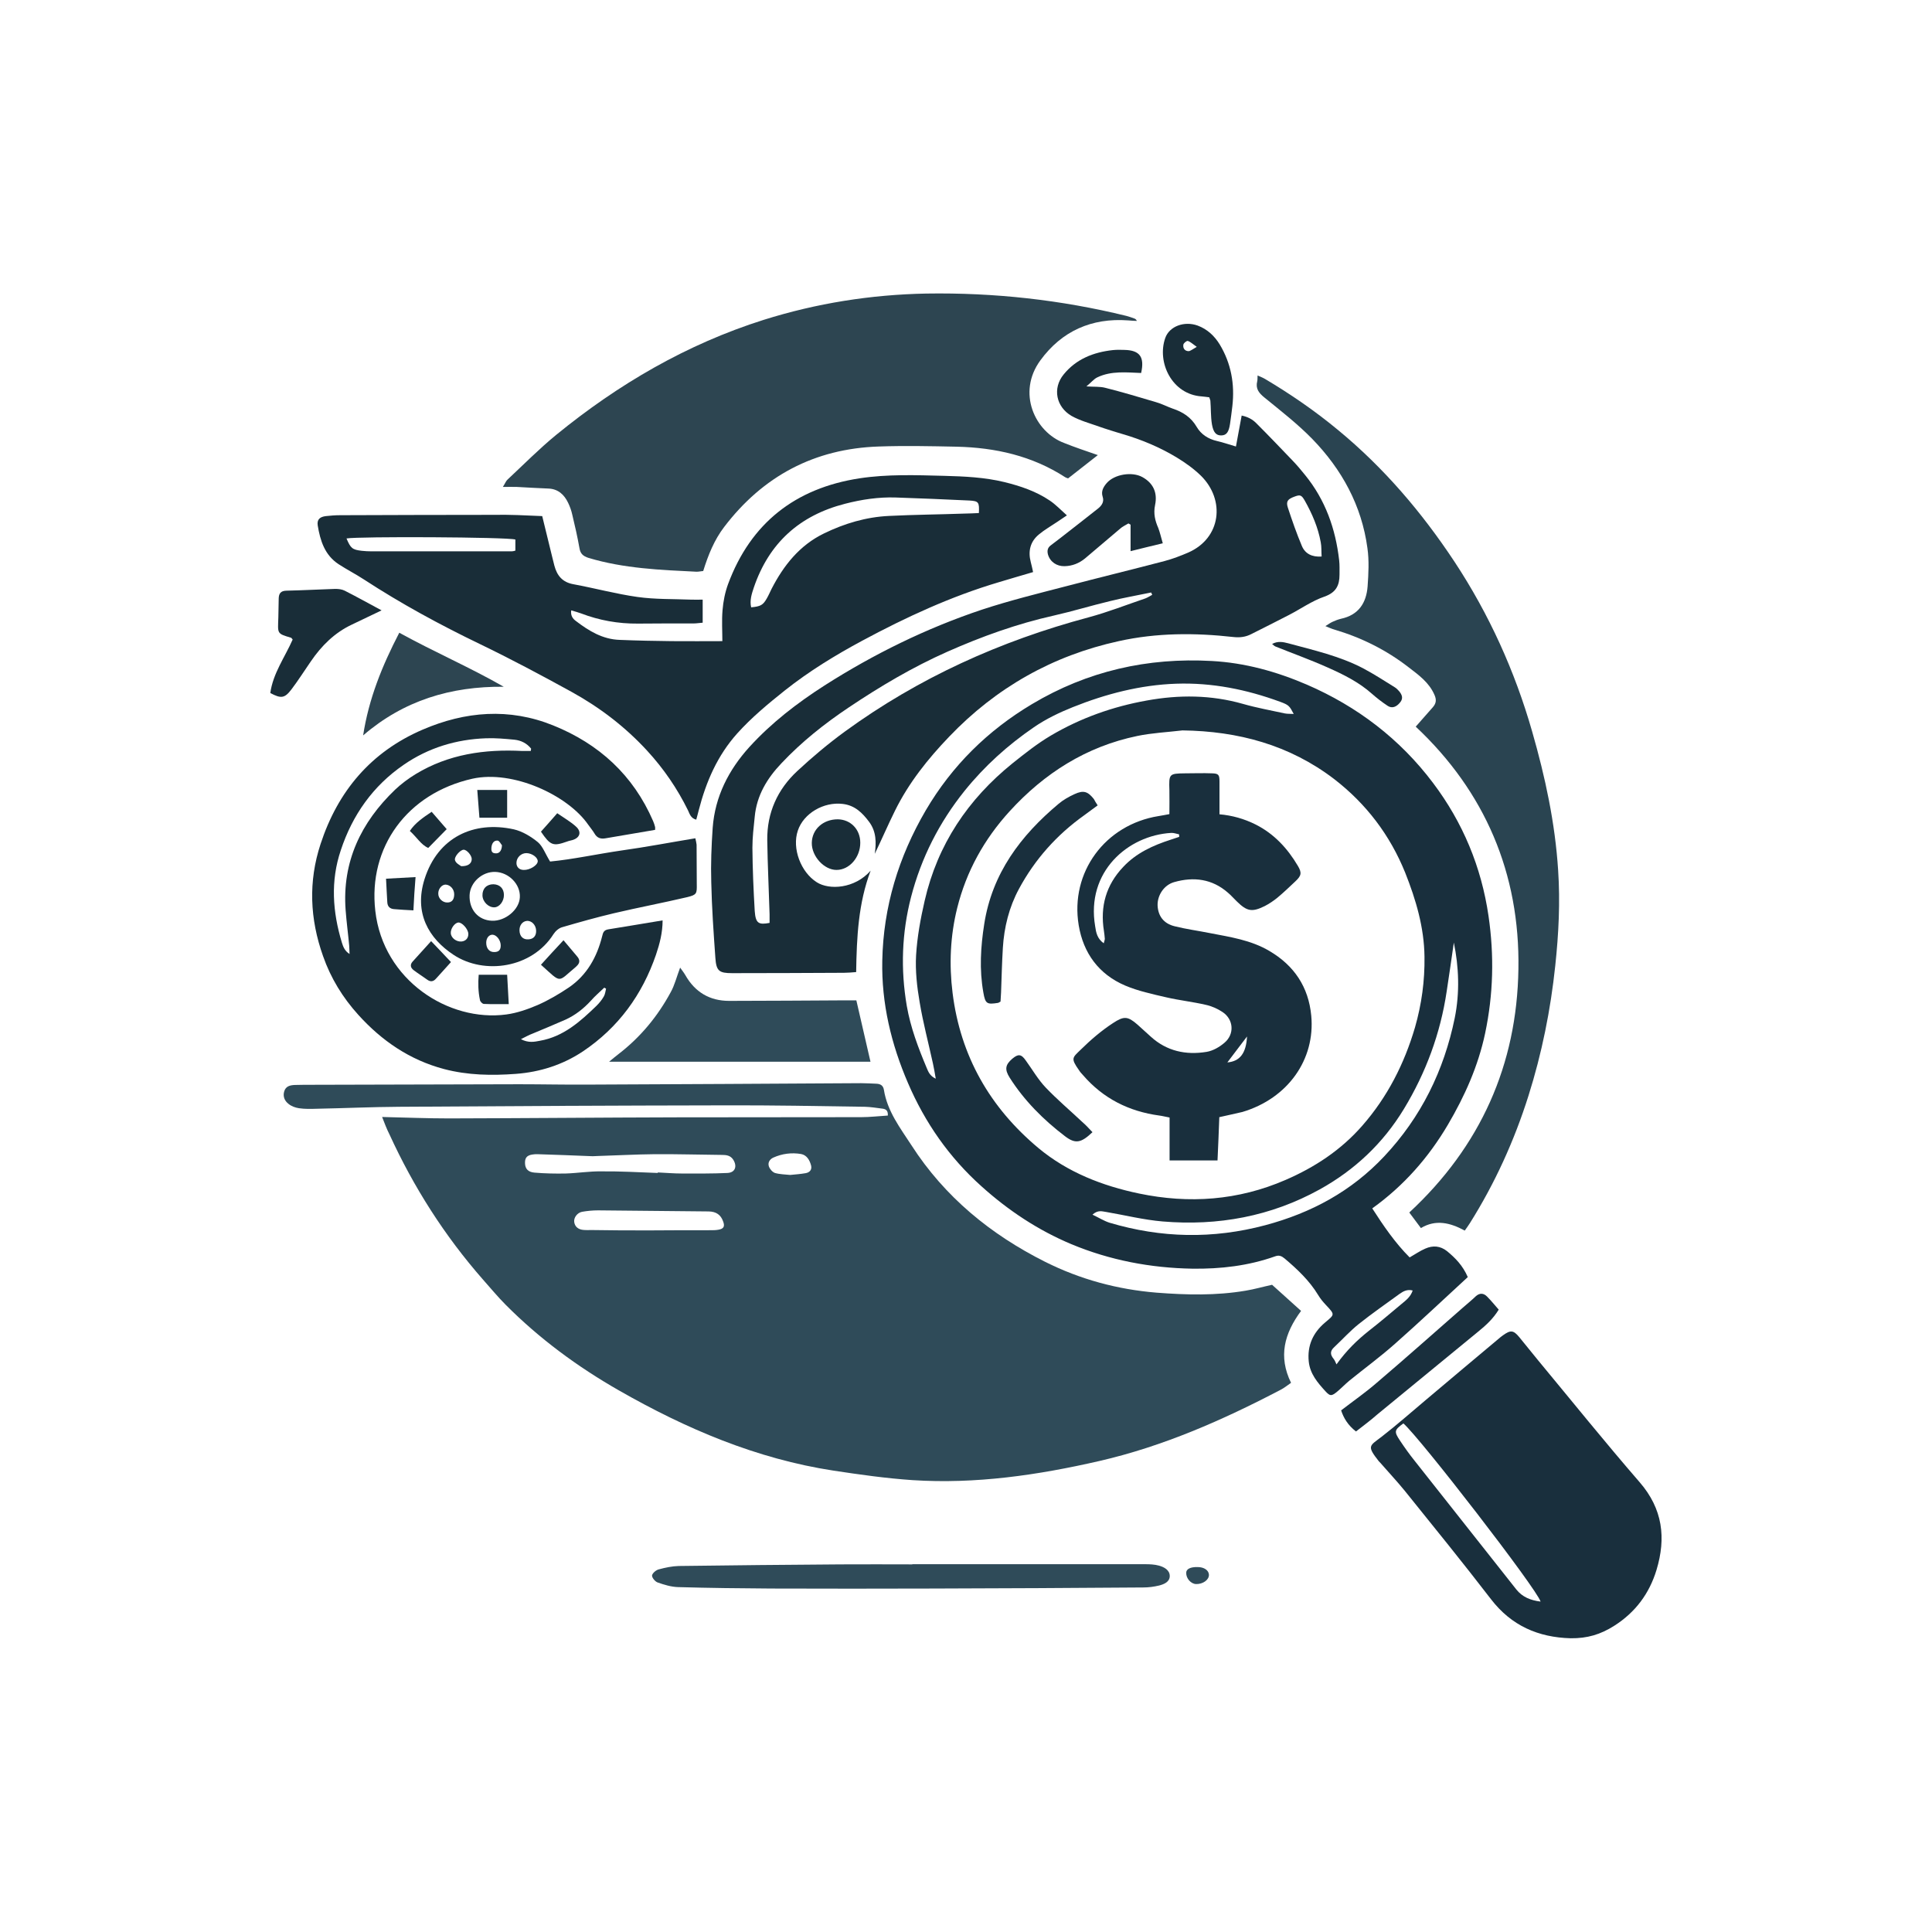 <?xml version="1.0" encoding="utf-8"?>
<!-- Generator: Adobe Illustrator 21.0.0, SVG Export Plug-In . SVG Version: 6.00 Build 0)  -->
<svg version="1.1" id="Layer_1" xmlns="http://www.w3.org/2000/svg" xmlns:xlink="http://www.w3.org/1999/xlink" x="0px" y="0px"
	 viewBox="0 0 1080 1080" style="enable-background:new 0 0 1080 1080;" xml:space="preserve">
<style type="text/css">
	.st0{fill:#2F4B59;}
	.st1{fill:#192F3D;}
	.st2{fill:#192D38;}
	.st3{fill:#2D4551;}
	.st4{fill:#2A4451;}
	.st5{fill:#0E2B39;}
	.st6{fill:#A5B6BE;}
	.st7{fill:#0E2C36;}
	.st8{fill:#59A1C9;}
	.st9{fill:#1A353E;}
	.st10{fill:#1B3A4C;}
	.st11{fill:#193644;}
	.st12{fill:#112B38;}
	.st13{fill:#163645;}
	.st14{fill:#96D1F1;}
	.st15{fill:#051C24;}
	.st16{fill:#07212E;}
	.st17{fill:#015861;}
	.st18{fill:#061C2A;}
</style>
<path class="st0" d="M213.6,624.4c13,0.3,25.2,0.8,37.3,0.8c42.5-0.1,85-0.5,127.5-0.6c34.3-0.1,68.6,0,103-0.1
	c4.9,0,9.9-0.6,14.9-0.9c0.2-3.1-1.4-3.7-3.3-3.9c-3.1-0.4-6.3-0.9-9.4-1c-26.2-0.4-52.3-0.9-78.5-0.8c-60.7,0.1-121.3,0.4-182,0.8
	c-15.3,0.1-30.6,0.8-46,1.1c-3.3,0.1-6.7,0.2-10-0.3c-2-0.3-4.2-1.1-5.8-2.4c-2.2-1.7-3.3-4.2-2.4-7.1c0.9-2.9,3.4-3.4,6-3.5
	c3.3-0.1,6.7-0.1,10-0.1c38.5-0.1,77-0.2,115.5-0.3c12.8,0,25.7,0.3,38.5,0.2c50.8-0.2,101.6-0.5,152.5-0.8c2.8,0,5.7,0.2,8.5,0.3
	c2.3,0.1,3.8,1,4.2,3.4c1.9,12,9.1,21.3,15.4,31c18.6,28.9,44.3,49.9,74.8,65.2c19.6,9.8,40.3,15.4,62.2,17.2
	c16.7,1.3,33.3,1.7,49.8-1.1c4.9-0.8,9.7-2.2,14.8-3.3c5.2,4.7,10.7,9.6,16.2,14.6c-9.4,12.7-12.8,25.5-5.6,40.2
	c-1.9,1.3-3.8,2.9-6,4c-32.3,16.9-65.5,31.5-101.1,39.7c-34.4,7.9-69.2,13-104.5,10.7c-14.8-1-29.5-3.1-44.1-5.3
	c-43.1-6.6-82.5-23.4-120.1-44.9c-23.1-13.2-44.4-28.9-63.2-47.8c-4.5-4.5-8.5-9.4-12.7-14.1c-21.5-24.5-38.8-51.7-52.3-81.2
	C216.1,631,215,627.9,213.6,624.4z M367.7,655.7c0-0.1,0-0.2,0-0.3c4.5,0.2,9,0.6,13.5,0.6c8.5,0,17,0.1,25.4-0.3
	c4.4-0.2,5.6-3.7,3.3-7.4c-1.6-2.5-4-2.7-6.6-2.7c-12.5-0.1-25-0.5-37.5-0.4c-10.5,0.1-20.9,0.7-31.4,1c-1.3,0-2.7,0.2-4,0.1
	c-10-0.4-19.9-0.8-29.9-1.1c-1,0-2,0-3,0.2c-3.1,0.5-4.2,2-4,5.2c0.2,2.8,1.7,4.6,5.3,4.9c5.8,0.5,11.6,0.6,17.4,0.5
	c6.6-0.2,13.3-1.3,19.9-1.2C346.7,654.7,357.2,655.3,367.7,655.7z M363.2,687.8C363.2,687.8,363.2,687.7,363.2,687.8
	c11.3-0.1,22.6-0.1,34-0.1c1.5,0,3,0,4.5-0.3c2.9-0.5,3.6-1.9,2.5-4.7c-1.3-3.6-3.8-5.4-8-5.5c-20.6-0.2-41.3-0.4-61.9-0.6
	c-3,0-6,0.3-8.9,0.8c-2.7,0.5-4.8,3.3-4.4,5.8c0.4,2.6,2.3,4,4.8,4.3c1.6,0.2,3.3,0.1,5,0.1C341.5,687.8,352.3,687.8,363.2,687.8z
	 M441.7,656.8c3.1-0.3,5.9-0.5,8.7-1c2.2-0.4,3.6-1.9,3-4.3c-0.8-3-2.4-5.8-5.6-6.4c-5.3-0.9-10.6-0.2-15.5,2
	c-2,0.9-3.2,2.8-2.5,4.9c0.5,1.5,2,3.2,3.4,3.7C436,656.5,439,656.5,441.7,656.8z"/>
<path class="st1" d="M820.5,713.9c-13.6,12.5-26.9,25.1-40.6,37.2c-8.2,7.3-17.1,13.8-25.6,20.7c-2.4,2-4.6,4.3-7,6.3
	c-3,2.4-3.8,2.4-6.3-0.3c-4.4-4.8-8.7-9.8-9.4-16.7c-0.9-8.8,2.3-16,9-21.7c5.4-4.6,5.9-4.3,0.6-9.9c-1.6-1.7-3.1-3.5-4.3-5.5
	c-4.9-8.1-11.7-14.5-18.8-20.5c-1.7-1.4-3.1-2-5.3-1.2c-14.9,5.3-30.4,7.1-46.2,6.9c-23.4-0.4-46.1-4.7-67.7-13.7
	c-18.6-7.8-35.2-18.8-50.2-32.3c-18.1-16.2-31.6-35.6-41.1-57.7c-9.4-21.8-14.9-44.6-14.4-68.5c0.6-30.1,9.1-58,24.3-84
	c14.7-25,34.6-44.6,59.4-59.4c31-18.5,64.6-26.1,100.5-24.1c18.5,1,36.1,5.9,53.1,13.2c28.2,12.2,52.1,30.4,70.6,55
	c16.6,22,27,46.9,31,74.4c3.2,22,2.7,43.7-1.9,65.5c-3.9,18.4-11.4,35.1-20.8,51.1c-10.8,18.3-24.5,34-42.3,46.8
	c6.3,9.8,12.8,19.3,20.9,27.4c3-1.7,5.7-3.6,8.7-4.9c4.3-1.9,8.4-1.6,12.2,1.4C813.5,703.2,817.7,707.4,820.5,713.9z M661,408.3
	c-8.4,1-17,1.4-25.2,3.1c-28.5,5.9-52,20.8-71.5,42.2c-14.2,15.6-24.1,33.5-29.2,53.9c-3.9,15.6-4.6,31.6-2.6,47.6
	c4.4,35.3,20.9,64,47.9,86.6c16.3,13.6,35.8,21.2,56.4,25.5c27.9,5.8,55.3,3.9,81.8-7.6c16.4-7.1,31-16.7,42.9-30.3
	c14.1-16.1,23.5-34.6,29.5-55c3.7-12.9,5.5-26.1,5.3-39.5c-0.2-16.4-4.8-31.9-10.8-47c-8.5-21-21.8-38.5-39.7-52.3
	C720.8,416.4,692.1,408.7,661,408.3z M723.2,399.1c-2.4-4.5-2.7-5-7.6-6.8c-18.8-6.9-38.1-10.8-58.2-10.1
	c-20,0.7-39.2,5.7-57.7,13.1c-7.5,3-15,6.6-21.7,11.2c-14.6,10-27.6,21.7-38.8,35.6c-14.2,17.7-24.2,37.4-29.9,59.3
	c-5.2,20.1-5.9,40.4-2.4,60.9c2.1,12.1,6.4,23.4,11.1,34.6c0.9,2.1,1.7,4.5,5.1,6.1c-0.6-3.4-1-6-1.6-8.6
	c-2.5-11.4-5.5-22.7-7.4-34.1c-1.5-8.7-2.5-17.6-2-26.3c0.6-10.2,2.5-20.5,4.8-30.5c7.2-31.4,24.2-56.7,49.1-76.8
	c6.9-5.5,13.8-11,21.4-15.5c16.6-9.8,34.6-16.2,53.6-19.6c18.1-3.3,36-3.2,53.9,1.9c7.7,2.2,15.5,3.6,23.3,5.3
	C719.7,399.1,721.3,399,723.2,399.1z M610.7,679c3.6,1.7,6.4,3.5,9.5,4.5c28.9,8.6,57.8,9.2,87.1,1.4c25.8-6.9,48.2-19,66.5-38.5
	c20.6-21.9,33.4-48,39.4-77.3c2.9-14.3,2.3-28.7-0.5-42.2c-1.2,8.6-2.6,18-4,27.3c-3.5,23.5-11.6,45.4-23.9,65.7
	c-11.7,19.3-27.6,34.2-47.1,45c-27.3,15.1-56.9,20.5-87.8,17.9c-10.6-0.9-21-3.5-31.5-5.3C616.1,677.2,613.8,676.2,610.7,679z
	 M789.7,721.4c-3-0.8-5.2,0.4-7.2,1.8c-7.7,5.6-15.5,11-22.9,16.9c-4.9,3.9-9.2,8.7-13.8,13c-2.3,2.1-2.3,4.1-0.3,6.5
	c0.7,0.9,1.1,2,1.6,3.1c5.7-7.9,11.5-13.5,17.9-18.6c6.3-4.9,12.4-10.1,18.5-15.2C785.9,726.9,788.5,725,789.7,721.4z"/>
<path class="st2" d="M637.9,208.5c-8.2-0.3-16.6-1.3-24.4,2.4c-2,0.9-3.5,2.9-6.2,5.1c4.3,0.3,7.6,0,10.6,0.8
	c9.5,2.4,18.9,5.2,28.3,8c3.2,0.9,6.2,2.5,9.3,3.6c5.7,1.9,10.3,4.8,13.5,10.3c2.4,4.1,6.4,6.7,11.2,7.8c3.5,0.8,6.9,2,10.7,3.1
	c1.1-6,2.1-11.5,3.2-17.3c3.4,0.7,6,2.1,8.1,4.2c6.8,6.8,13.5,13.8,20.2,20.8c2.5,2.6,4.9,5.4,7.2,8.3c11.3,13.9,17,30,19,47.6
	c0.3,2.6,0.2,5.3,0.2,8c0,6-1.9,10-8.4,12.3c-7,2.4-13.3,6.9-19.9,10.3c-6.9,3.6-14,7.1-20.9,10.6c-3.2,1.7-6.5,2.1-10.1,1.7
	c-21.5-2.4-42.9-2.4-64.1,2.3c-37,8.1-68.6,26-94.8,53.4c-11.9,12.4-22.6,25.8-30.3,41.4c-3.9,7.9-7.4,16-11.3,24.1
	c0.9-6.3,0.9-12.4-3.1-17.8c-3.8-5.1-8-9.3-14.8-10.1c-10.7-1.3-21.9,5.3-25.1,14.9c-3.4,10,1.7,23.3,10.6,28.9
	c6.9,4.4,21.1,3.7,30.1-6.5c-6.9,18.2-7.8,37.2-8.1,56.7c-2.6,0.2-4.7,0.4-6.8,0.4c-20.8,0.1-41.6,0.2-62.5,0.2
	c-7.3,0-8.9-1.2-9.4-8.5c-1-14.1-2-28.2-2.3-42.4c-0.3-10.1,0.1-20.3,0.8-30.4c1.3-17.4,8.9-32.3,20.5-45.1
	c12.3-13.5,26.7-24.6,42-34.4c27.6-17.6,56.9-32,88-42.4c15.5-5.1,31.3-9,47.1-13.1c18.3-4.8,36.8-9.3,55.1-14.1
	c4.5-1.2,8.9-2.9,13.1-4.7c18.5-8.1,20.8-29.4,7.2-42.9c-4-3.9-8.7-7.3-13.5-10.2c-9.4-5.7-19.6-10-30.2-13.1
	c-7.2-2.1-14.3-4.5-21.4-7c-2.5-0.9-5-1.9-7.3-3.2c-8.6-5-10.8-15.4-4.4-23.2c7-8.6,16.6-12.4,27.5-13.6c2.1-0.2,4.3-0.2,6.5-0.1
	C637.2,195.8,639.9,199.6,637.9,208.5z M430.2,515.9c0-1.5,0-3.2,0-4.8c-0.4-13.8-1.1-27.6-1.3-41.4c-0.2-15.3,5.7-28.4,16.8-38.7
	c8.4-7.8,17.2-15.2,26.5-22c41.3-30.1,87-50.7,136.3-63.9c10.8-2.9,21.2-7,31.8-10.6c1.3-0.5,2.5-1.3,3.8-2
	c-0.2-0.4-0.4-0.9-0.6-1.3c-7.6,1.6-15.3,2.9-22.9,4.8c-10.5,2.5-20.9,5.7-31.5,8.1c-20.6,4.6-40.3,11.7-59.5,20.2
	c-19.4,8.6-37.6,19.4-55.2,31.2c-13.6,9.1-26.4,19.3-37.6,31.2c-8,8.4-13.8,18-14.9,29.8c-0.6,5.8-1.3,11.6-1.3,17.4
	c0.1,11.8,0.6,23.6,1.3,35.4C422.4,516.1,424,517.1,430.2,515.9z M738.8,311.1c-0.2-2.8,0-5.5-0.5-8c-1.5-8.3-4.8-15.9-8.9-23.2
	c-1.9-3.3-2.6-3.5-6-2.2c-3.5,1.3-4.6,2.6-3.5,6c2.4,7.3,4.9,14.5,7.9,21.6C729.6,309.5,733.4,311.5,738.8,311.1z"/>
<path class="st2" d="M303.1,288.5c2,8.1,3.8,15.5,5.6,22.9c0.4,1.6,0.8,3.2,1.2,4.8c1.5,5.6,4.5,9.3,10.7,10.4
	c11.9,2.2,23.7,5.4,35.7,7.1c9.9,1.4,19.9,1.1,29.9,1.5c2.1,0.1,4.3,0,6.6,0c0,4.5,0,8.5,0,12.9c-1.8,0.1-3.3,0.4-4.7,0.4
	c-10.5,0-21,0-31.5,0.1c-11,0.1-21.6-1.8-31.8-5.7c-1.7-0.6-3.4-1.1-5.5-1.7c-0.4,3,0.9,4.7,2.7,6c7.2,5.5,14.9,10.2,24.4,10.5
	c9.7,0.4,19.3,0.6,29,0.7c9.5,0.1,19,0,28.4,0c0-5.5-0.4-11.5,0.1-17.3c0.4-4.9,1.4-10,3.1-14.6c12.7-34.2,37.7-53.6,73.4-59.1
	c15.7-2.4,31.6-1.8,47.4-1.4c11.3,0.3,22.6,0.8,33.7,3.5c8.9,2.2,17.6,5.1,25.3,10.3c3.3,2.2,6,5.1,9.6,8.3
	c-2.3,1.6-3.9,2.6-5.5,3.7c-3.4,2.3-7.1,4.4-10.2,7c-4.8,4-6.1,9.3-4.5,15.4c0.5,1.7,0.8,3.5,1.3,5.6c-6.6,1.9-12.9,3.8-19.3,5.7
	c-26.6,7.9-51.7,19.5-76.1,32.6c-15.1,8.1-29.8,17.1-43.3,27.8c-9.4,7.5-18.6,15.1-26.7,24.1c-11.1,12.4-17.4,27-21.5,42.9
	c-0.4,1.7-0.9,3.4-1.4,5.3c-3.1-0.8-3.7-3.3-4.6-5.2c-6-12.2-13.6-23.3-22.8-33.3c-12.3-13.4-26.6-24.3-42.4-33
	c-16.9-9.3-34-18.4-51.4-26.8c-22.2-10.7-43.9-22.5-64.6-36c-4.6-3-9.5-5.5-14.1-8.5c-7.8-5.1-10.3-13.2-11.7-21.7
	c-0.5-3.3,1.2-4.8,4.6-5.2c2.6-0.3,5.3-0.5,8-0.5c28.5-0.1,57-0.2,85.5-0.2C284.8,287.6,293.7,288.1,303.1,288.5z M547.2,286.8
	c0.3-6-0.1-6.7-5.2-7c-13.8-0.7-27.6-1.2-41.4-1.7c-9.5-0.3-18.9,1.1-28.2,3.5c-25.4,6.5-42.5,21.9-51,46.8
	c-1.2,3.6-2.4,7.2-1.5,11.1c5.2-0.5,6.6-1.2,8.7-4.9c1-1.7,1.8-3.6,2.7-5.4c6.8-13.2,15.7-24.4,29.3-31c11.5-5.6,23.6-9.2,36.4-9.8
	c14-0.7,28-0.8,41.9-1.3C541.6,287.1,544.3,286.9,547.2,286.8z M193.7,301c2.3,5.5,3.3,6.3,8.5,6.9c1.8,0.2,3.7,0.3,5.5,0.3
	c26.1,0,52.3,0,78.4,0c0.6,0,1.3-0.2,2-0.4c0-2.3,0-4.3,0-6.2C283.4,300.2,200.4,299.8,193.7,301z"/>
<path class="st3" d="M613.7,254.4c-5.5,4.3-10.8,8.5-16.6,13c-0.1,0-0.9-0.2-1.6-0.6c-18.5-12-39.1-16.6-60.8-17.1
	c-14.5-0.3-29-0.6-43.5-0.1c-35.9,1.2-64.7,16.5-86.4,45c-5.5,7.2-8.9,15.6-11.7,24.6c-1.2,0.1-2.5,0.4-3.7,0.4
	c-20.3-1-40.6-1.8-60.3-7.7c-3.2-1-4.7-2.4-5.2-5.6c-1.1-6.2-2.5-12.4-4-18.6c-0.5-2.3-1.3-4.5-2.3-6.6c-2.2-4.6-5.6-7.8-11.1-8
	c-5.8-0.2-11.6-0.6-17.5-0.9c-2.3-0.1-4.6,0-7.9,0c1.3-2,1.7-3.3,2.6-4.1c9-8.4,17.7-17.2,27.2-25c34.8-28.4,73-50.7,116-64.3
	c29.6-9.3,59.9-14.1,90.9-14.7c37.9-0.6,75.2,3.5,111.9,12.5c1.5,0.4,2.9,0.9,4.3,1.4c0.6,0.2,1.1,0.5,1.5,1.4
	c-1.6-0.1-3.3-0.1-4.9-0.3c-20.4-1.5-37.1,6-49,22.3c-13.3,18.1-3.1,40.1,13.2,46.2C601,250.1,607.4,252.2,613.7,254.4z"/>
<path class="st4" d="M791.4,406.2c3.6-4.1,6.6-7.5,9.6-10.9c1.8-2.1,2.1-4.1,0.9-6.8c-3-7-8.9-11.2-14.5-15.5
	c-12.5-9.7-26.4-16.6-41.6-21.1c-1.4-0.4-2.7-1-4.9-1.9c1.9-1.2,2.9-1.9,4-2.4c1.5-0.7,3.1-1.3,4.7-1.7c9.9-2.1,14.2-8.9,14.9-18.1
	c0.5-7.1,0.9-14.4-0.1-21.4c-3.2-23.8-14.3-44-30.8-61c-8.2-8.4-17.6-15.7-26.8-23.2c-3.2-2.6-5-5-4-9.1c0.2-0.8,0.1-1.6,0.2-3.2
	c1.6,0.7,2.9,1.2,4.1,1.9c14.3,8.5,28,17.9,40.9,28.6c25.6,21.1,46.8,46,65,73.5c19.4,29.4,33.8,61.2,43.5,95.1
	c7.3,25.4,12.8,51,14.5,77.4c1.2,17.9,0.3,35.6-1.6,53.4c-2.6,24.7-7.5,49.1-15,72.8c-7.9,25-18.7,48.8-32.7,71.1
	c-0.9,1.4-1.8,2.7-2.9,4.2c-8.1-4.4-16.2-6.4-24.5-1.4c-2.4-3.2-4.6-6.1-6.5-8.7c39.9-37,60.2-82.7,61-136.1
	C849.7,488.3,830.1,442.5,791.4,406.2z"/>
<path class="st1" d="M878,915.8c-18.1-0.5-33.1-7-44.5-21.8c-15.7-20.4-32-40.5-48.2-60.6c-4.4-5.4-9.2-10.5-13.8-15.8
	c-0.2-0.2-0.5-0.5-0.7-0.7c-6.9-8.8-5.3-8.5,1.6-13.8c8.4-6.5,16.4-13.6,24.5-20.4c14-11.8,28-23.6,42-35.3c0.4-0.3,0.8-0.6,1.2-0.9
	c4.3-3.1,5.9-3,9.2,1c3.5,4.2,6.9,8.6,10.4,12.8c18.9,22.8,37.5,45.9,56.9,68.3c12.9,14.9,14.8,31.1,9.4,49
	c-4,13.2-11.8,23.7-23.6,31.2C894.7,913.7,887.3,915.9,878,915.8z M861.2,895.3c-2.1-7.1-67.6-91.8-76.7-99.6
	c-5.1,3.7-5.3,4.5-1.9,9.6c2.6,3.9,5.3,7.7,8.2,11.3c18.9,24,38,48,56.9,72C851,892.7,855.5,894.6,861.2,895.3z"/>
<path class="st2" d="M370.4,514.5c0,6.8-1.6,13-3.7,19.2c-7.7,22.4-21,40.7-40.8,54c-11.4,7.6-24.1,11.6-37.5,12.6
	c-13.5,1-26.9,0.8-40.2-2.7c-19.2-5.1-34.8-15.8-47.9-30.3c-8.7-9.6-15.4-20.5-19.7-32.8c-7.4-20.8-8.3-41.7-1.4-62.7
	c9.7-29.6,28.2-51.5,57-63.9c23.9-10.3,48.5-12.3,73-2.4c25.6,10.3,44.8,27.8,55.9,53.5c0.5,1.1,0.8,2.2,1.1,3.3c0.1,0.4,0,1,0,1.6
	c-9.3,1.6-18.4,3.1-27.6,4.7c-2.8,0.5-4.8-0.1-6.3-2.7c-1-1.7-2.3-3.2-3.5-4.9c-11.4-16.5-42.1-30.7-64.7-25.7
	c-36.5,8.2-58.4,38.3-54.3,73.9c4.4,38.8,41,62.2,73.2,57.9c6-0.8,12-2.9,17.6-5.3c6.1-2.7,11.9-6.1,17.4-9.8
	c10.1-6.9,15.7-17,18.6-28.6c0.5-2.2,1-3.5,3.5-3.9C350.1,517.9,360.1,516.2,370.4,514.5z M296.7,419.8c0.1-0.4,0.1-0.9,0.2-1.3
	c-2.4-3-5.6-4.6-9.3-5c-5.3-0.5-10.6-1-15.9-0.8c-16.7,0.6-32.2,5.3-46,14.8c-17.2,11.8-28.7,28.1-35.2,47.8
	c-5.8,17.2-4.6,34.4,0.6,51.6c0.7,2.2,1.5,4.6,4.3,6.4c-0.1-2.1-0.1-3.4-0.2-4.7c-0.6-6.6-1.5-13.2-2-19.9c-2-27,8.6-49,27.7-67.3
	c3.5-3.3,7.4-6.2,11.5-8.7c18.3-11.1,38.5-14,59.6-12.9C293.6,419.8,295.1,419.8,296.7,419.8z M291.2,580.9
	c4.2,2.2,7.5,1.5,10.6,0.9c13.2-2.3,22.6-10.8,31.7-19.6c1.5-1.5,2.9-3.2,4-5.1c0.8-1.3,0.9-2.9,1.3-4.4c-0.3-0.2-0.7-0.4-1-0.6
	c-2.5,2.4-5.1,4.6-7.4,7.2c-4.1,4.5-8.8,8.2-14.3,10.7c-6.1,2.7-12.2,5.2-18.4,7.8C295.8,578.5,294,579.5,291.2,580.9z"/>
<path class="st2" d="M307.5,481.6c12.7-1.2,26.3-4.2,40.1-6.2c13.6-1.9,27.2-4.5,41.1-6.8c0.3,1.4,0.6,2.5,0.7,3.6
	c0.1,7.3,0,14.6,0.1,22c0.1,5.3,0,6-5.3,7.3c-13.6,3.2-27.4,5.8-41,9c-9.7,2.3-19.3,5-28.9,7.8c-1.9,0.5-3.8,2.2-4.9,3.9
	c-12,19-38.6,22.9-55.8,11.6c-14.1-9.3-22.2-23.5-16.3-42.3c7.4-23.5,27.5-32.8,49.9-27.9c4.8,1.1,9.6,4,13.5,7.2
	C303.4,473.1,304.8,477.2,307.5,481.6z M276.8,487.4c-7.3-0.2-14,5.9-14.3,13c-0.3,8.1,4.8,14,12.5,14.3c7.5,0.3,15.3-6.2,15.6-13.1
	C291,494.3,284.4,487.6,276.8,487.4z M292.8,486.3c3.4,0.1,7.7-2.6,7.8-4.8c0.1-2.1-3.1-4.5-6.2-4.6c-3-0.1-5.7,2.4-5.7,5.5
	C288.7,484.7,290.3,486.3,292.8,486.3z M256.2,515.7c-2.1,0.2-4.4,3.5-4.2,6c0.2,2.7,3.2,4.9,6.1,4.6c2.4-0.3,3.8-2,3.7-4.4
	C261.6,519.2,258.2,515.5,256.2,515.7z M290.4,520.2c0.1,3.2,2,5.1,4.9,4.9c2.9-0.1,4.5-1.9,4.4-4.9c-0.1-3.1-2.5-5.7-5.3-5.4
	C292,515.1,290.3,517.3,290.4,520.2z M253.9,499.9c0-2.8-2.1-5.2-4.7-5.4c-2.2-0.1-4.3,2.4-4.2,5.1c0,2.7,2.5,5,5.1,4.9
	C252.6,504.5,253.9,502.9,253.9,499.9z M257.8,484.2c4,0.1,5.9-1.6,5.9-4c0-2-2.7-5.2-4.5-5.2c-1.9,0-5.6,4.1-4.8,6
	C254.9,482.6,257,483.6,257.8,484.2z M279.9,528.3c-0.1-2.8-2.3-5.7-4.6-5.8c-2,0-3.5,1.9-3.5,4.5c0,3.2,1.8,5.3,4.5,5.2
	C278.6,532.2,280,531.2,279.9,528.3z M280.6,472.5c-0.5-0.5-1.4-2.5-2.4-2.6c-2.3-0.2-3.3,1.8-3.5,3.9c-0.1,1.5,0,3.1,2.1,3.2
	C278.9,477.3,280.5,475.8,280.6,472.5z"/>
<path class="st0" d="M380.2,540.9c1.1,1.6,2.1,2.8,2.9,4.2c5.4,9.5,13.6,14.4,24.5,14.4c21.6,0,43.3-0.2,64.9-0.3c2.3,0,4.6,0,6.2,0
	c2.7,11.7,5.2,22.7,7.9,34.3c-48.4,0-97,0-146.1,0c1.8-1.5,3.5-2.9,5.3-4.3c12.2-9.4,21.8-21,29.1-34.5
	C377.1,550.8,378.2,546.2,380.2,540.9z"/>
<path class="st0" d="M510,874.4c43.3,0,86.6,0,130,0c2.6,0,5.4,0.1,7.9,0.8c2.9,0.8,6,2.5,6,5.8c0,3.3-3.2,4.6-5.9,5.3
	c-2.9,0.7-5.9,1.1-8.9,1.1c-39.2,0.3-78.3,0.5-117.5,0.6c-30.2,0.1-60.3,0.1-90.5,0c-17.3-0.1-34.7-0.3-52-0.8
	c-3.9-0.1-7.8-1.3-11.5-2.6c-1.4-0.5-3.2-2.7-3.1-3.9c0.2-1.3,2.2-3,3.7-3.4c3.7-1,7.5-1.8,11.2-1.9c30.2-0.4,60.3-0.7,90.5-0.9
	c13.3-0.1,26.7,0,40,0C510,874.6,510,874.5,510,874.4z"/>
<path class="st3" d="M223.2,353.7c19.8,10.9,39.6,19.4,58.4,30.2c-29.6-0.3-56,7.7-78.6,27.2C206.1,390.8,213.5,372.4,223.2,353.7z"
	/>
<path class="st2" d="M151.1,387.4c1.5-11,8.2-20.1,12.5-29.9c-0.5-0.5-0.6-0.9-0.9-1c-8.1-2.4-7.4-2.2-7.1-11.5
	c0.1-3.5,0.1-7,0.2-10.5c0.1-2.7,1.1-4.2,4.2-4.3c9.1-0.2,18.3-0.7,27.4-1c1.8,0,3.7,0.2,5.3,1c6.9,3.5,13.7,7.3,20.6,11
	c-5.6,2.7-11,5.3-16.5,7.9c-9.8,4.6-17.1,11.9-23.1,20.7c-3.6,5.2-7,10.6-10.8,15.6C159.1,390.4,157.1,390.6,151.1,387.4z"/>
<path class="st2" d="M650,303.7c-6.2,1.5-11.7,2.8-18,4.4c0-5.5,0-10.2,0-14.8c-0.4-0.2-0.8-0.5-1.2-0.7c-1.6,1-3.3,1.7-4.6,2.9
	c-6.6,5.5-13.1,11.2-19.7,16.7c-3.3,2.7-7.1,4.2-11.4,4.3c-4.4,0.1-8.1-2.4-9.3-6.6c-0.5-2-0.2-3.6,1.4-4.9c1.8-1.4,3.7-2.8,5.5-4.2
	c7.1-5.5,14.1-11,21.2-16.6c2.1-1.7,3.4-3.8,2.5-6.5c-1-3.1,0.4-5.5,2.3-7.7c4.3-4.9,14.1-6.5,19.9-3.3c5.8,3.2,8.6,8.4,7.1,15.6
	c-1,4.8,0,8.8,1.8,12.9C648.4,297.6,649,300.2,650,303.7z"/>
<path class="st1" d="M758,800.2c-4.5-3.5-6.9-7.5-8.3-11.8c6.9-5.3,13.8-10.1,20-15.5c16.1-13.7,31.9-27.8,47.8-41.7
	c2.5-2.2,5.1-4.3,7.5-6.6c2.1-1.9,4.3-1.8,6.2,0.1c2.3,2.3,4.4,4.9,6.6,7.4c-3.2,5.2-7.2,8.8-11.5,12.3
	c-18.8,15.4-37.6,30.9-56.4,46.3C766.2,794,762.2,796.9,758,800.2z"/>
<path class="st2" d="M676,222.1c-1.6-0.2-2.9-0.4-4.2-0.5c-16.8-1.1-25.2-19.2-20.4-32.7c2.3-6.5,10.6-9.6,18.1-6.9
	c5.4,2,9.4,5.8,12.3,10.5c6.4,10.6,8.5,22.2,7.1,34.5c-0.4,3.3-0.8,6.6-1.3,9.9c-0.7,4.7-2,6.4-4.8,6.5c-2.9,0.1-4.5-1.6-5.3-6.1
	c-0.4-2.3-0.5-4.6-0.6-6.9c-0.1-2.2-0.1-4.3-0.3-6.5C676.5,223.5,676.3,223,676,222.1z M669,193.9c-2.3-1.6-3.6-2.9-5-3.3
	c-0.6-0.2-2.4,1.2-2.5,2.1c-0.3,2,0.8,3.6,3,3.6C665.5,196.2,666.7,195.2,669,193.9z"/>
<path class="st2" d="M480.9,471.1c0,8.2-6.1,15.2-13.3,15.2c-6.9,0-13.9-7.6-13.8-15.1c0.1-7.6,6.3-13.2,14.5-13.2
	C475.5,458.1,480.9,463.6,480.9,471.1z"/>
<path class="st2" d="M711.1,360c3.2-1.8,6.3-1.1,9-0.4c14.3,3.9,28.8,7.1,42.1,14.1c6,3.2,11.7,6.9,17.5,10.5c1,0.6,1.8,1.5,2.6,2.4
	c1.4,1.8,2.2,3.7,0.5,5.9c-2.2,2.8-4.7,3.7-7.2,2c-3-2-6-4.3-8.7-6.7c-7.3-6.5-16-10.8-24.8-14.7c-9.6-4.3-19.4-7.8-29.1-11.7
	C712.3,361.1,711.9,360.6,711.1,360z"/>
<path class="st2" d="M252.1,537.8c-3.1,3.4-5.7,6.4-8.4,9.3c-1.4,1.6-3,1.9-4.8,0.6c-2.5-1.8-5.2-3.5-7.7-5.4
	c-1.7-1.3-2.1-3-0.6-4.7c3.3-3.7,6.6-7.3,10.4-11.5C244.9,530.1,248.2,533.7,252.1,537.8z"/>
<path class="st2" d="M231.1,508.9c-4-0.2-7.5-0.4-10.9-0.7c-2.2-0.2-3.6-1.4-3.7-3.9c-0.2-4.1-0.5-8.2-0.7-13.1
	c5.8-0.3,11-0.6,16.5-0.9C231.8,496.6,231.4,502.3,231.1,508.9z"/>
<path class="st2" d="M267.6,544.9c5.4,0,10.3,0,15.9,0c0.3,5.4,0.6,10.6,0.9,16.4c-5.1,0-9.5,0.1-13.9-0.1c-0.8,0-2.1-1.3-2.2-2.2
	C267.3,554.4,267.2,549.6,267.6,544.9z"/>
<path class="st2" d="M268,457.1c-0.4-5.2-0.8-10.1-1.2-15.5c5.8,0,11,0,16.7,0c0,5,0,10,0,15.5C278.6,457.1,273.7,457.1,268,457.1z"
	/>
<path class="st2" d="M302.4,539.3c4-4.4,7.8-8.6,12.6-13.7c2.6,3.1,5,6,7.5,8.9c1.8,2,1.8,3.8-0.2,5.6c-0.1,0.1-0.2,0.2-0.4,0.4
	C311.4,549.2,314.3,550,302.4,539.3z"/>
<path class="st2" d="M311.5,454.6c3.9,2.7,7.4,4.7,10.3,7.3c3.5,3,2.5,6.4-1.8,7.7c-1,0.3-1.9,0.4-2.9,0.8
	c-7.9,2.8-9.4,2.3-14.7-5.5C305.2,461.8,308.1,458.5,311.5,454.6z"/>
<path class="st2" d="M241.3,453.8c3.1,3.6,5.9,6.8,8.4,9.7c-3.4,3.5-6.7,6.8-10.3,10.5c-4-1.7-6.4-6-10.3-9.5
	C232.1,460,236.4,457.1,241.3,453.8z"/>
<path class="st0" d="M669.5,876c3.6,0,6.2,1.8,6.3,4.3c0.1,2.8-3.3,5.3-7.2,5.2c-2.9-0.1-5.6-3.2-5.5-6.3
	C663.1,877.1,665.4,875.9,669.5,876z"/>
<path class="st1" d="M681.6,624.5c-0.3,8-0.6,16-1,24.2c-9,0-17.6,0-26.8,0c0-8.1,0-15.9,0-24c-2.3-0.4-4-0.9-5.7-1.1
	c-17-2.3-31.4-9.5-42.7-22.6c-0.8-0.9-1.6-1.7-2.2-2.7c-4.8-6.8-3.7-7,0.9-11.5c5.6-5.5,11.5-10.6,18.1-14.9c6.1-4,8.2-3.9,13.7,0.9
	c2.5,2.2,4.9,4.5,7.4,6.7c8.9,8.1,19.6,10.4,31.2,8.5c3.6-0.6,7.2-2.7,10-5.1c5.7-4.8,5.1-13-1-17.1c-2.8-1.9-6.2-3.4-9.5-4.1
	c-7.3-1.7-14.8-2.5-22.1-4.2c-7.8-1.8-15.7-3.5-23-6.6c-14.7-6.3-23.3-18.1-25.9-33.7c-4.9-29.6,14.8-56.2,44.6-61
	c2-0.3,3.9-0.7,6.1-1.1c0-4.5,0.1-9,0-13.4c-0.3-9.1-0.2-9.3,8.8-9.4c5,0,10-0.2,15,0c3.7,0.1,4.2,0.8,4.2,4.6c0,6,0,12,0,18.3
	c7,0.6,13.8,2.5,20.2,5.7c10.3,5.2,17.8,13.3,23.6,23.1c2.4,4,1.9,5.6-1.4,8.7c-3.3,3.1-6.5,6.2-10,9.1c-2.2,1.8-4.6,3.4-7.1,4.7
	c-7.1,3.5-9.9,3-15.6-2.6c-1.7-1.6-3.2-3.4-5-4.9c-8.8-7.7-19.1-9-30-5.9c-5.7,1.6-9.4,7.3-9.3,12.9c0.2,5.9,3.3,10.3,9.6,11.8
	c6.4,1.6,13.1,2.5,19.6,3.8c11.4,2.2,23,3.9,33.3,10c13.8,8.1,21.9,20.1,23.4,36.2c2.3,24.4-13,46.2-38.5,53.8
	C690.4,622.6,686.3,623.4,681.6,624.5z M617,527.3c0.3-1.3,0.6-1.9,0.6-2.5c-0.1-1.5-0.3-3-0.5-4.4c-2.2-13.7,1.2-25.7,10.8-35.8
	c7.3-7.8,16.6-12,26.5-15.2c1.6-0.5,3.2-1.1,4.8-1.6c0-0.5-0.1-1-0.1-1.4c-1.5-0.3-3-0.9-4.4-0.8c-24.2,1.4-47.7,21.7-42.5,52.2
	C612.7,521.2,613.3,524.7,617,527.3z M697.1,579.4c-4,5.2-7.4,9.8-11,14.5C693.1,593.3,696.6,588.8,697.1,579.4z"/>
<path class="st1" d="M613.6,450.2c-2.8,2.1-5.2,3.8-7.6,5.6c-15.3,10.9-27.5,24.6-36.4,41.1c-5.5,10.2-8.3,21.4-9,33
	c-0.5,8.3-0.7,16.6-1,24.9c-0.1,1.8-0.2,3.6-0.3,5.1c-0.8,0.4-1,0.6-1.3,0.7c-6.3,1-7.2,0.6-8.3-5.8c-2.3-12.8-1.5-25.6,0.5-38.3
	c4.4-28.2,20.3-49.4,41.6-67.2c2.6-2.2,5.8-4,8.9-5.4c5-2.3,7.4-1.5,10.8,2.8C612,447.7,612.6,448.7,613.6,450.2z"/>
<path class="st1" d="M610.7,632.9c-6.3,6-9.5,6.7-15.3,2.3c-12.1-9.2-22.8-19.9-31-32.8c-2.9-4.6-2.4-7.2,1.4-10.5
	c3.4-2.9,5.1-2.7,7.6,0.9c3.7,5.1,6.9,10.7,11.2,15.2c6.4,6.7,13.5,12.7,20.3,19.1C606.9,628.8,608.7,630.8,610.7,632.9z"/>
<path class="st2" d="M281.7,500.3c0,3.5-2.4,6.7-5.2,6.9c-3.4,0.2-6.7-3.1-6.8-6.6c-0.1-3.8,2.3-6.3,6.1-6.3
	C279.4,494.4,281.7,496.7,281.7,500.3z"/>
</svg>
